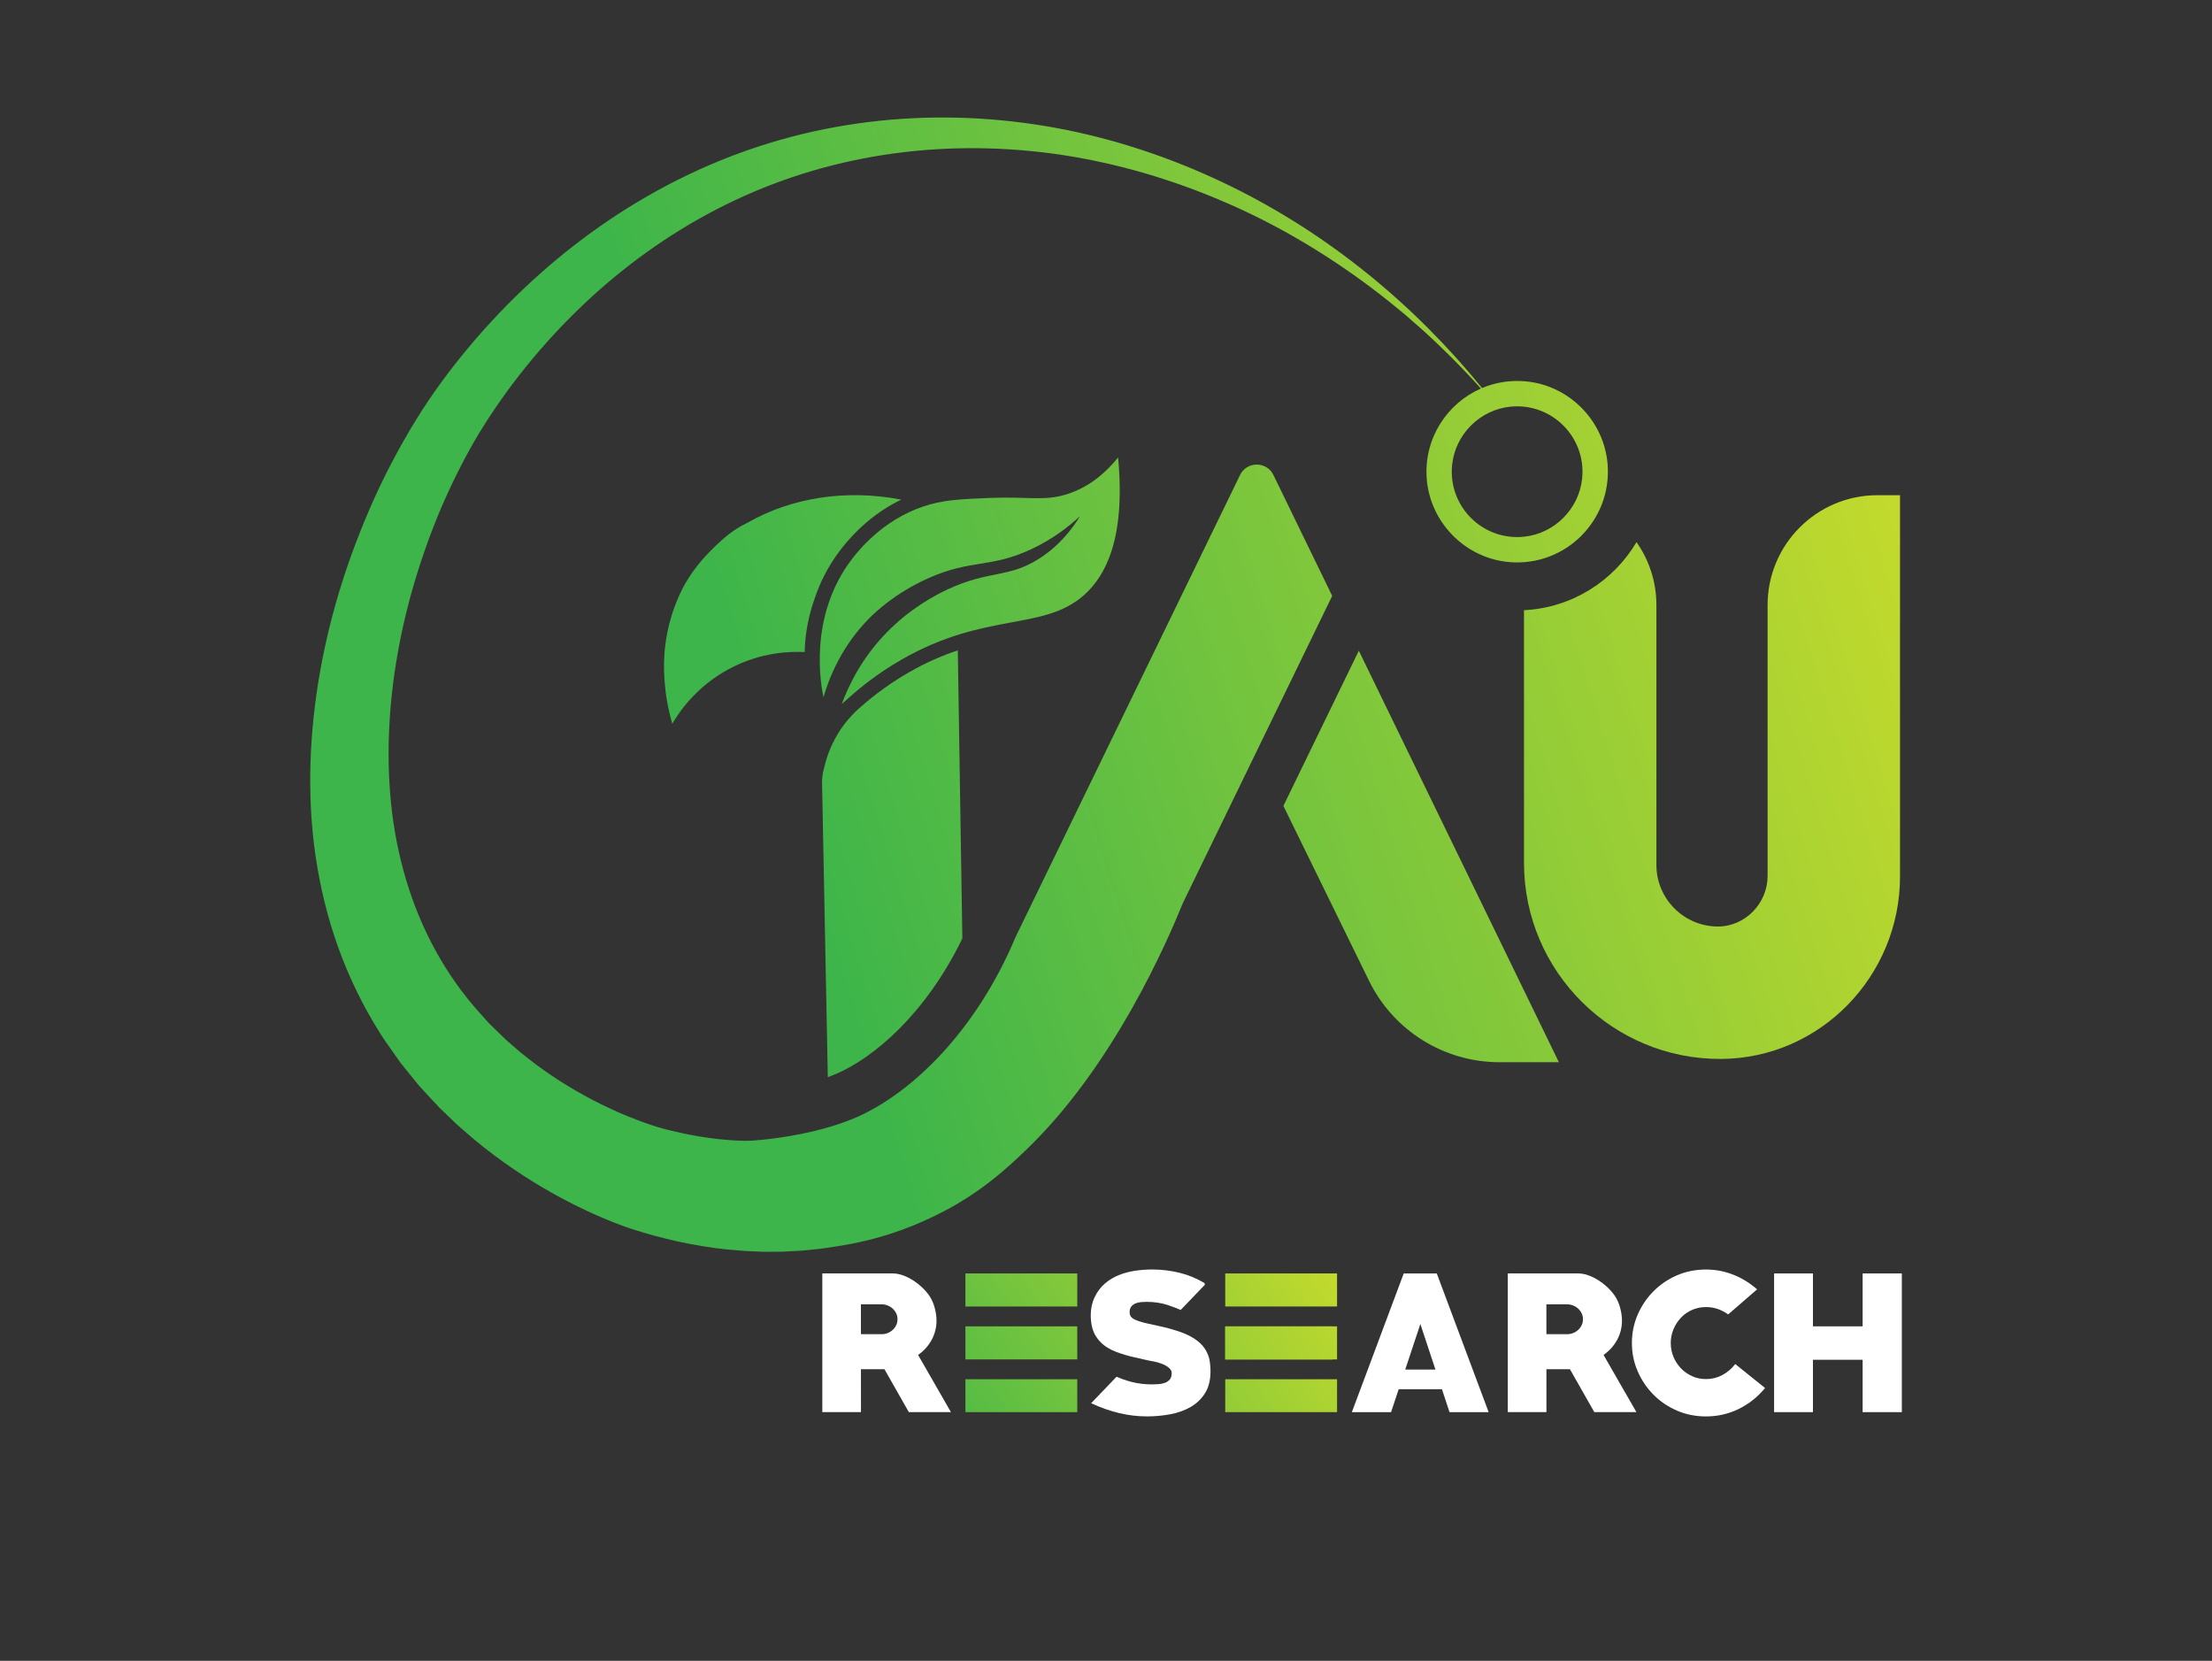 <?xml version="1.0" encoding="utf-8"?>
<!-- Generator: Adobe Illustrator 25.2.3, SVG Export Plug-In . SVG Version: 6.00 Build 0)  -->
<svg version="1.1" id="Layer_1" xmlns="http://www.w3.org/2000/svg" xmlns:xlink="http://www.w3.org/1999/xlink" x="0px" y="0px"
	 viewBox="0 0 1280 960.92" style="enable-background:new 0 0 1280 960.92;" xml:space="preserve">
<rect x="0" y="0" width="1280" height="960.92" fill="#333333" stroke="none"/>
<style type="text/css">
	.st0{fill:url(#SVGID_1_);}
	.st1{fill:url(#SVGID_2_);}
	.st2{fill:url(#SVGID_3_);}
	.st3{fill:url(#SVGID_4_);}
	.st4{fill:url(#SVGID_5_);}
	.st5{fill:url(#SVGID_6_);}
	.st6{fill:#FFFFFF;}
	.st7{fill:url(#SVGID_7_);}
	.st8{fill:url(#SVGID_8_);}
	.st9{fill:url(#SVGID_9_);}
	.st10{fill:url(#SVGID_10_);}
	.st11{fill:url(#SVGID_11_);}
	.st12{fill:url(#SVGID_12_);}
	.st13{fill:url(#SVGID_13_);}
</style>
<g>
	<g>
		<linearGradient id="SVGID_1_" gradientUnits="userSpaceOnUse" x1="1159.073" y1="147.746" x2="422.909" y2="377.589">
			<stop  offset="0" style="stop-color:#D7DF28"/>
			<stop  offset="1" style="stop-color:#3DB54A"/>
		</linearGradient>
		<path class="st0" d="M647,264.66c-5.64,7.03-14.84,16.25-28.41,20.89c-13.72,4.69-23.06,1.68-45.13,2.51
			c-18.97,0.71-28.45,1.35-39.28,5.01c-23.6,7.97-37.43,25.52-41.07,30.24c-25.73,33.48-17.96,73.66-16.6,80.13
			c3.04-10.5,10.04-29.19,26.74-45.96c2.8-2.82,14.5-14.24,33.71-22.84c24.74-11.09,36.06-5.9,59.43-16.71
			c13.16-6.09,22.65-13.79,28.6-19.31c-4.26,6.95-11.61,16.88-23.59,24.54c-17.98,11.5-28.68,6.55-52.93,17.8
			c-7.91,3.67-21.94,11.27-35.29,24.89c-14.71,15-22.22,31.06-26.09,41.51l4.46-3.96c6.39-5.7,16.49-13.91,30.09-21.73
			c48.66-27.98,82.06-16.32,105.78-37.49C639.61,333.29,651.43,311.78,647,264.66z"/>
		<linearGradient id="SVGID_2_" gradientUnits="userSpaceOnUse" x1="1152.759" y1="127.523" x2="416.594" y2="357.366">
			<stop  offset="0" style="stop-color:#D7DF28"/>
			<stop  offset="1" style="stop-color:#3DB54A"/>
		</linearGradient>
		<path class="st1" d="M521.52,289.07c-32.45-6.26-63.91-0.87-88.49,13.11c-5.21,2.49-9.02,5.14-11.59,7.16
			c-5.36,4.21-11.19,10.29-11.19,10.29c-5.85,5.99-10.86,12.68-14.85,20c-0.1,0.18-0.19,0.37-0.29,0.56
			c-2.61,5.13-5.42,11.73-7.53,19.68c-2.43,9.14-3.21,17.26-3.35,23.57c-0.08,6.26,0.3,13.62,1.68,21.75
			c1.04,6.08,2.31,10.8,3.13,13.59c3.75-6.47,13.61-21.46,32.87-31.76c18.78-10.04,36.26-10.14,43.74-9.75
			c0.09-5.24,0.73-16.93,5.66-30.67c3.14-9.48,7.93-19.2,15.05-28.47C496.14,305.41,508.15,295.51,521.52,289.07z"/>
		<linearGradient id="SVGID_3_" gradientUnits="userSpaceOnUse" x1="1202.15" y1="285.715" x2="465.985" y2="515.559">
			<stop  offset="0" style="stop-color:#D7DF28"/>
			<stop  offset="1" style="stop-color:#3DB54A"/>
		</linearGradient>
		<path class="st2" d="M497.22,409.74c-9.35,8.31-16.14,19.13-19.46,31.19c-0.41,1.49-0.77,2.85-1.08,4.06c-0.66,2.51-1,5.09-1,7.69
			l3.34,170.54c1.6-0.58,3.17-1.19,4.69-1.84c22.08-9.43,51.98-34.81,73.17-78.43l-2.64-166.68c-8.81,2.94-18.22,6.94-28.35,12.77
			C515.71,394.88,506.07,401.85,497.22,409.74z"/>
		<linearGradient id="SVGID_4_" gradientUnits="userSpaceOnUse" x1="1232.813" y1="383.926" x2="496.648" y2="613.77">
			<stop  offset="0" style="stop-color:#D7DF28"/>
			<stop  offset="1" style="stop-color:#3DB54A"/>
		</linearGradient>
		<path class="st3" d="M1086.41,286.51c-35.11,0-63.57,28.46-63.57,63.57v156.74c0,15.83-12.95,29.26-28.78,29.24
			c-19.62-0.03-35.56-16-35.56-35.62V350.08c0-13.54-4.27-26.1-11.51-36.42c-13.35,22.54-37.4,38.03-65.11,39.38v146.27
			c0,62.75,51.25,113.76,114.09,113.37c57.5-0.35,103.5-48.09,103.5-105.59V286.51H1086.41z"/>
		<linearGradient id="SVGID_5_" gradientUnits="userSpaceOnUse" x1="1170.07" y1="182.962" x2="433.904" y2="412.806">
			<stop  offset="0" style="stop-color:#D7DF28"/>
			<stop  offset="1" style="stop-color:#3DB54A"/>
		</linearGradient>
		<path class="st4" d="M770.89,344.78l-33.99-69.93c-3.92-8.07-15.42-8.07-19.34,0l-33.98,69.93l0.13,0.27
			c-0.05-0.11-0.21-0.11-0.26,0l-91.93,189.16l-3.85,7.93c-22.59,53.91-59.91,90.59-93.07,104.74c-23.26,9.93-55,13.28-63.47,13.18
			c-10.75-0.13-21.32-1.76-21.32-1.76c0,0,0,0,0,0c-7.14-0.99-14.19-2.36-21.44-4.12l-2.8-0.7c-0.99-0.25-1.37-0.34-2.21-0.58
			l-2.39-0.69l-2.51-0.79c-1.67-0.5-3.38-1.12-5.08-1.71c-1.7-0.57-3.41-1.23-5.12-1.89c-3.43-1.25-6.82-2.75-10.23-4.17
			c-3.37-1.54-6.76-3.05-10.09-4.7c-13.32-6.59-26.09-14.35-37.96-23.19c-2.9-2.29-5.9-4.47-8.74-6.83l-8.36-7.24
			c-2.68-2.52-5.25-5.14-7.91-7.69l-1.98-1.93c-0.63-0.67-1.22-1.36-1.84-2.04l-3.67-4.1c-19.65-21.82-33.9-48.16-42.47-76.84
			c-4.28-14.34-7.21-29.25-8.74-44.45c-1.53-15.21-1.78-30.68-0.9-46.2c1.76-31.05,7.99-62.24,17.84-92.33
			c4.93-15.04,10.68-29.86,17.43-44.18c1.69-3.58,3.38-7.16,5.21-10.66c1.75-3.55,3.66-7,5.53-10.47
			c3.76-6.88,7.84-13.55,12.19-20.18c17.44-26.43,38.51-50.83,62.32-72.04c23.84-21.2,50.6-39.18,79.55-52.8
			c14.48-6.81,29.5-12.49,44.91-17.03c15.41-4.5,31.2-7.85,47.18-10.01c31.97-4.34,64.7-3.93,96.91,0.89
			c32.21,4.87,63.84,14.19,93.97,27.18c30.18,12.94,58.71,29.87,85.13,49.69c3.26,2.53,6.6,4.97,9.81,7.58l9.6,7.86l9.34,8.17
			c3.13,2.71,6.07,5.63,9.12,8.43c8.85,8.4,17.37,17.17,25.56,26.26c-19.48,8.52-32.83,28.52-31.43,51.4
			c1.58,25.82,22.31,46.98,48.1,49.04c32.32,2.58,59.21-24.31,56.62-56.64c-2.01-25.06-22.05-45.49-47.08-47.93
			c-9.12-0.89-17.82,0.57-25.58,3.84c-39.21-48.24-88.56-88.86-145.08-116.6c-30.18-14.81-62.29-26.05-95.53-32.76
			c-33.23-6.65-67.53-8.82-101.61-5.89c-17.03,1.46-34,4.19-50.7,8.19c-16.69,4.04-33.12,9.34-49.05,15.9
			c-31.88,13.12-61.77,31.13-88.68,52.78c-13.44,10.85-26.19,22.56-38.11,35.09c-11.94,12.51-23.1,25.78-33.38,39.83
			c-5.12,7.02-10.08,14.3-14.66,21.78c-2.26,3.73-4.55,7.44-6.67,11.24c-2.2,3.77-4.26,7.59-6.3,11.43
			c-8.18,15.35-15.27,31.24-21.49,47.48c-12.42,32.48-21.09,66.6-24.84,101.78c-1.87,17.58-2.48,35.42-1.57,53.35
			c0.92,17.92,3.5,35.93,7.84,53.66c4.35,17.73,10.55,35.17,18.67,51.81c4.02,8.33,8.6,16.41,13.54,24.27
			c1.17,2.01,2.53,3.89,3.86,5.79l3.99,5.7l4.02,5.68c0,0,0,0,0.01,0.01l4.36,5.41l4.38,5.4c0.74,0.9,1.46,1.81,2.21,2.69l2.35,2.55
			c3.15,3.39,6.25,6.83,9.47,10.16l10.01,9.58c3.4,3.12,6.97,6.03,10.46,9.05c14.22,11.73,29.46,22.05,45.5,31
			c4.01,2.24,8.11,4.33,12.2,6.43c4.16,1.99,8.28,4.04,12.57,5.87c2.12,0.94,4.25,1.88,6.44,2.74c2.18,0.88,4.33,1.78,6.6,2.6
			l3.38,1.25l3.54,1.22c1.13,0.38,2.74,0.88,3.76,1.19l3.2,0.97c8.77,2.6,17.95,4.88,27.19,6.63c9.25,1.77,18.65,3.07,28.16,3.75
			c4.74,0.45,9.54,0.51,14.32,0.72l7.2-0.02l3.61-0.03l3.61-0.18l7.23-0.38l7.23-0.71c4.83-0.4,9.63-1.27,14.44-1.99
			c29.23-4.42,50.1-14.78,55.95-17.61c25.7-12.44,42.23-28.09,52.8-38.26c50.68-48.75,81.62-120.86,90.55-142.78l42.64-87.7
			c0.02-0.04,0.02-0.09,0-0.13l0.03,0.06L770.89,344.78z M874.03,235.29c23.89-2.39,43.89,17.61,41.5,41.5
			c-1.77,17.68-16.07,31.99-33.75,33.75c-23.89,2.39-43.89-17.61-41.5-41.5C842.05,251.36,856.35,237.06,874.03,235.29z
			 M682.74,526.12c0.05-0.12,0.12-0.26,0.17-0.38c0.03-0.06,0.05-0.12,0.08-0.18C682.86,525.85,682.79,526.01,682.74,526.12z"/>
	</g>
	<linearGradient id="SVGID_6_" gradientUnits="userSpaceOnUse" x1="1284.195" y1="358.149" x2="463.222" y2="614.47">
		<stop  offset="0" style="stop-color:#D7DF28"/>
		<stop  offset="1" style="stop-color:#3DB54A"/>
	</linearGradient>
	<path class="st5" d="M786.3,376.49l-43.65,89.78l49.56,101.21c14.11,28.82,43.41,47.1,75.5,47.1h34.36L786.3,376.49z"/>
	<polygon class="st6" points="1077.83,736.79 1077.83,767.4 1049.08,767.4 1049.08,736.79 1026.6,736.79 1026.6,817.04 
		1049.08,817.04 1049.08,786.74 1077.83,786.74 1077.83,817.04 1100.52,817.04 1100.52,736.79 	"/>
	<path class="st6" d="M531.26,783.94c3.35-2.34,5.96-5.24,7.84-8.69c1.88-3.45,2.82-7.17,2.82-11.17c0-2.41-0.37-4.95-1.1-7.6
		c-0.73-2.65-1.8-4.98-3.19-6.98c-1.12-1.59-2.47-3.14-4.08-4.65c-1.6-1.52-3.35-2.88-5.23-4.08c-1.88-1.21-3.83-2.17-5.85-2.9
		c-2.02-0.72-4.01-1.09-5.96-1.09h-40.67v16.02v1.87v17.27v33.56v11.53h22.37l-0.02-24.82h13.61l14.11,24.82h24.36L531.26,783.94z
		 M518.61,766.7c-0.49,1.03-1.15,1.94-1.99,2.72c-0.84,0.79-1.81,1.4-2.93,1.85c-1.12,0.45-2.3,0.67-3.55,0.67h-11.95l-0.01-17.27
		h11.97c1.25,0,2.44,0.22,3.55,0.67c1.11,0.45,2.09,1.06,2.93,1.85c0.84,0.79,1.5,1.7,1.99,2.72c0.49,1.03,0.73,2.16,0.73,3.39
		C519.34,764.55,519.1,765.68,518.61,766.7z"/>
	<path class="st6" d="M927.91,783.94c3.35-2.34,5.96-5.24,7.84-8.69c1.88-3.45,2.82-7.17,2.82-11.17c0-2.41-0.37-4.95-1.1-7.6
		c-0.73-2.65-1.8-4.98-3.19-6.98c-1.12-1.59-2.47-3.14-4.08-4.65c-1.6-1.52-3.35-2.88-5.23-4.08c-1.88-1.21-3.83-2.17-5.85-2.9
		c-2.02-0.72-4.01-1.09-5.96-1.09H872.5v16.02v1.87v17.27v33.56v11.53h22.37l-0.02-24.82h13.61l14.11,24.82h24.36L927.91,783.94z
		 M915.26,766.7c-0.49,1.03-1.15,1.94-1.99,2.72c-0.84,0.79-1.81,1.4-2.93,1.85c-1.12,0.45-2.3,0.67-3.55,0.67h-11.95l-0.01-17.27
		h11.97c1.25,0,2.44,0.22,3.55,0.67c1.11,0.45,2.09,1.06,2.93,1.85c0.84,0.79,1.5,1.7,1.99,2.72c0.49,1.03,0.73,2.16,0.73,3.39
		C916,764.55,915.75,765.68,915.26,766.7z"/>
	<g>
		<g>
			<linearGradient id="SVGID_7_" gradientUnits="userSpaceOnUse" x1="750.86" y1="634.047" x2="495.013" y2="813.796">
				<stop  offset="0" style="stop-color:#D7DF28"/>
				<stop  offset="1" style="stop-color:#3DB54A"/>
			</linearGradient>
			<polyline class="st7" points="558.65,755.92 623.37,755.92 623.37,736.79 558.65,736.79 			"/>
			<linearGradient id="SVGID_8_" gradientUnits="userSpaceOnUse" x1="779.634" y1="675.002" x2="523.787" y2="854.751">
				<stop  offset="0" style="stop-color:#D7DF28"/>
				<stop  offset="1" style="stop-color:#3DB54A"/>
			</linearGradient>
			<polyline class="st8" points="558.65,817.04 623.37,817.04 623.37,798.01 558.65,798.01 			"/>
			<linearGradient id="SVGID_9_" gradientUnits="userSpaceOnUse" x1="765.259" y1="654.542" x2="509.412" y2="834.291">
				<stop  offset="0" style="stop-color:#D7DF28"/>
				<stop  offset="1" style="stop-color:#3DB54A"/>
			</linearGradient>
			<rect x="558.65" y="767.4" class="st9" width="64.72" height="19.13"/>
		</g>
		<g>
			<linearGradient id="SVGID_10_" gradientUnits="userSpaceOnUse" x1="800.544" y1="704.765" x2="544.697" y2="884.514">
				<stop  offset="0" style="stop-color:#D7DF28"/>
				<stop  offset="1" style="stop-color:#3DB54A"/>
			</linearGradient>
			<polyline class="st10" points="708.99,755.92 773.71,755.92 773.71,736.79 708.99,736.79 			"/>
			<linearGradient id="SVGID_11_" gradientUnits="userSpaceOnUse" x1="829.317" y1="745.719" x2="573.47" y2="925.468">
				<stop  offset="0" style="stop-color:#D7DF28"/>
				<stop  offset="1" style="stop-color:#3DB54A"/>
			</linearGradient>
			<polyline class="st11" points="708.99,817.04 773.71,817.04 773.71,798.01 708.99,798.01 			"/>
			<linearGradient id="SVGID_12_" gradientUnits="userSpaceOnUse" x1="814.942" y1="725.259" x2="559.096" y2="905.008">
				<stop  offset="0" style="stop-color:#D7DF28"/>
				<stop  offset="1" style="stop-color:#3DB54A"/>
			</linearGradient>
			<rect x="708.99" y="767.4" class="st12" width="64.72" height="19.13"/>
		</g>
		<linearGradient id="SVGID_13_" gradientUnits="userSpaceOnUse" x1="814.552" y1="724.704" x2="558.705" y2="904.452">
			<stop  offset="0" style="stop-color:#D7DF28"/>
			<stop  offset="1" style="stop-color:#3DB54A"/>
		</linearGradient>
		<rect x="708.99" y="767.45" class="st13" width="62.21" height="19.13"/>
	</g>
	<path class="st6" d="M698.54,782.76c-0.98-2.13-2.3-3.97-3.97-5.52c-1.67-1.55-3.57-2.89-5.7-4.03c-2.13-1.14-4.39-2.1-6.8-2.89
		c-2.4-0.79-4.79-1.5-7.16-2.12c-0.42-0.11-0.82-0.2-1.24-0.3c-1.99-0.49-3.92-0.93-5.77-1.3c-2.23-0.45-4.29-0.91-6.17-1.39
		c-1.88-0.48-3.47-1.01-4.76-1.6c-1.29-0.58-2.18-1.26-2.67-2.01c-0.42-0.69-0.63-1.51-0.63-2.48c0-1.31,0.31-2.36,0.94-3.15
		c0.63-0.79,1.43-1.39,2.4-1.81c0.98-0.41,2.04-0.67,3.19-0.78c1.15-0.1,2.25-0.16,3.29-0.16c4.39,0,8.48,0.62,12.28,1.86
		c2.43,0.8,4.92,1.75,7.46,2.83l13.94-14.53c-0.05-0.4-0.08-0.59-0.13-0.99c-4.58-2.75-9.39-4.73-14.42-5.97
		c-5.23-1.28-10.53-1.92-15.89-1.92c-3.28,0-6.55,0.24-9.83,0.72c-3.28,0.48-6.39,1.31-9.36,2.48c-2.96,1.17-5.66,2.79-8.1,4.86
		c-2.44,2.07-4.43,4.69-5.96,7.86c-0.77,1.59-1.34,3.26-1.73,5.02c-0.38,1.76-0.58,3.5-0.58,5.22c0,4.96,0.89,8.95,2.67,11.94
		c1.78,3,4.16,5.4,7.16,7.19c1.46,0.9,3.05,1.67,4.76,2.33c1.71,0.66,3.5,1.26,5.38,1.81c1.81,0.55,3.69,1.03,5.65,1.45
		c0.02,0,0.03,0.01,0.05,0.01c2.29,0.49,4.63,1.02,7.01,1.6c1.07,0.26,2.16,0.44,3.24,0.62c1.62,0.28,3.2,0.7,4.74,1.28
		c0.63,0.21,1.29,0.48,1.99,0.83c0.7,0.35,1.36,0.74,1.99,1.19c0.63,0.45,1.15,0.97,1.57,1.55c0.42,0.59,0.63,1.26,0.63,2.02
		c0,1.59-0.37,2.81-1.1,3.67c-0.73,0.86-1.66,1.5-2.77,1.91c-1.12,0.41-2.35,0.67-3.71,0.78c-1.36,0.1-2.63,0.15-3.82,0.15
		c-4.25,0-8.28-0.5-12.08-1.5c-2.82-0.74-5.62-1.72-8.42-2.94l-14.73,15.35c0.49,0.24,0.8,0.36,0.94,0.36
		c4.88,2.28,9.98,4.05,15.32,5.33c5.33,1.28,10.72,1.91,16.15,1.91c4.39,0,8.78-0.4,13.17-1.19c4.39-0.79,8.33-2.17,11.81-4.13
		c3.48-1.96,6.31-4.63,8.47-8c2.16-3.37,3.24-7.68,3.24-12.91c0-1.79-0.14-3.6-0.42-5.42C699.83,786.05,699.3,784.34,698.54,782.76z
		"/>
	<path class="st6" d="M996.55,795.63c-2.89,1.52-6.01,2.28-9.36,2.28c-2.93,0-5.63-0.57-8.1-1.71c-2.47-1.14-4.62-2.65-6.43-4.55
		c-1.81-1.9-3.24-4.1-4.29-6.62c-1.05-2.52-1.57-5.19-1.57-8.01c0-2.76,0.52-5.39,1.57-7.91c1.05-2.52,2.47-4.74,4.29-6.67
		c1.81-1.93,3.97-3.45,6.48-4.55c2.51-1.1,5.23-1.65,8.15-1.65c4.46,0,8.71,1.41,12.75,4.24l16.73-14.48
		c-4.25-3.72-8.89-6.57-13.9-8.53c-5.02-1.96-10.25-2.95-15.68-2.95c-5.99,0-11.59,1.12-16.78,3.36c-5.19,2.24-9.72,5.31-13.59,9.2
		c-3.87,3.9-6.92,8.41-9.15,13.55c-2.23,5.14-3.35,10.6-3.35,16.39c0,5.79,1.11,11.26,3.35,16.39c2.23,5.14,5.28,9.65,9.15,13.55
		c3.87,3.9,8.4,6.96,13.59,9.2c5.19,2.24,10.79,3.36,16.78,3.36c6.69,0,12.98-1.43,18.87-4.29c5.89-2.86,10.99-6.91,15.32-12.15
		l-17.25-13.86C1001.97,791.98,999.44,794.11,996.55,795.63z"/>
	<path class="st6" d="M838.79,817.04h22.63l-30.01-80.25h-19.13l-30.01,80.25h22.69l4.41-13.28h25.02L838.79,817.04z M813.16,792.39
		l8.75-26.34l8.72,26.34H813.16z"/>
</g>
</svg>
